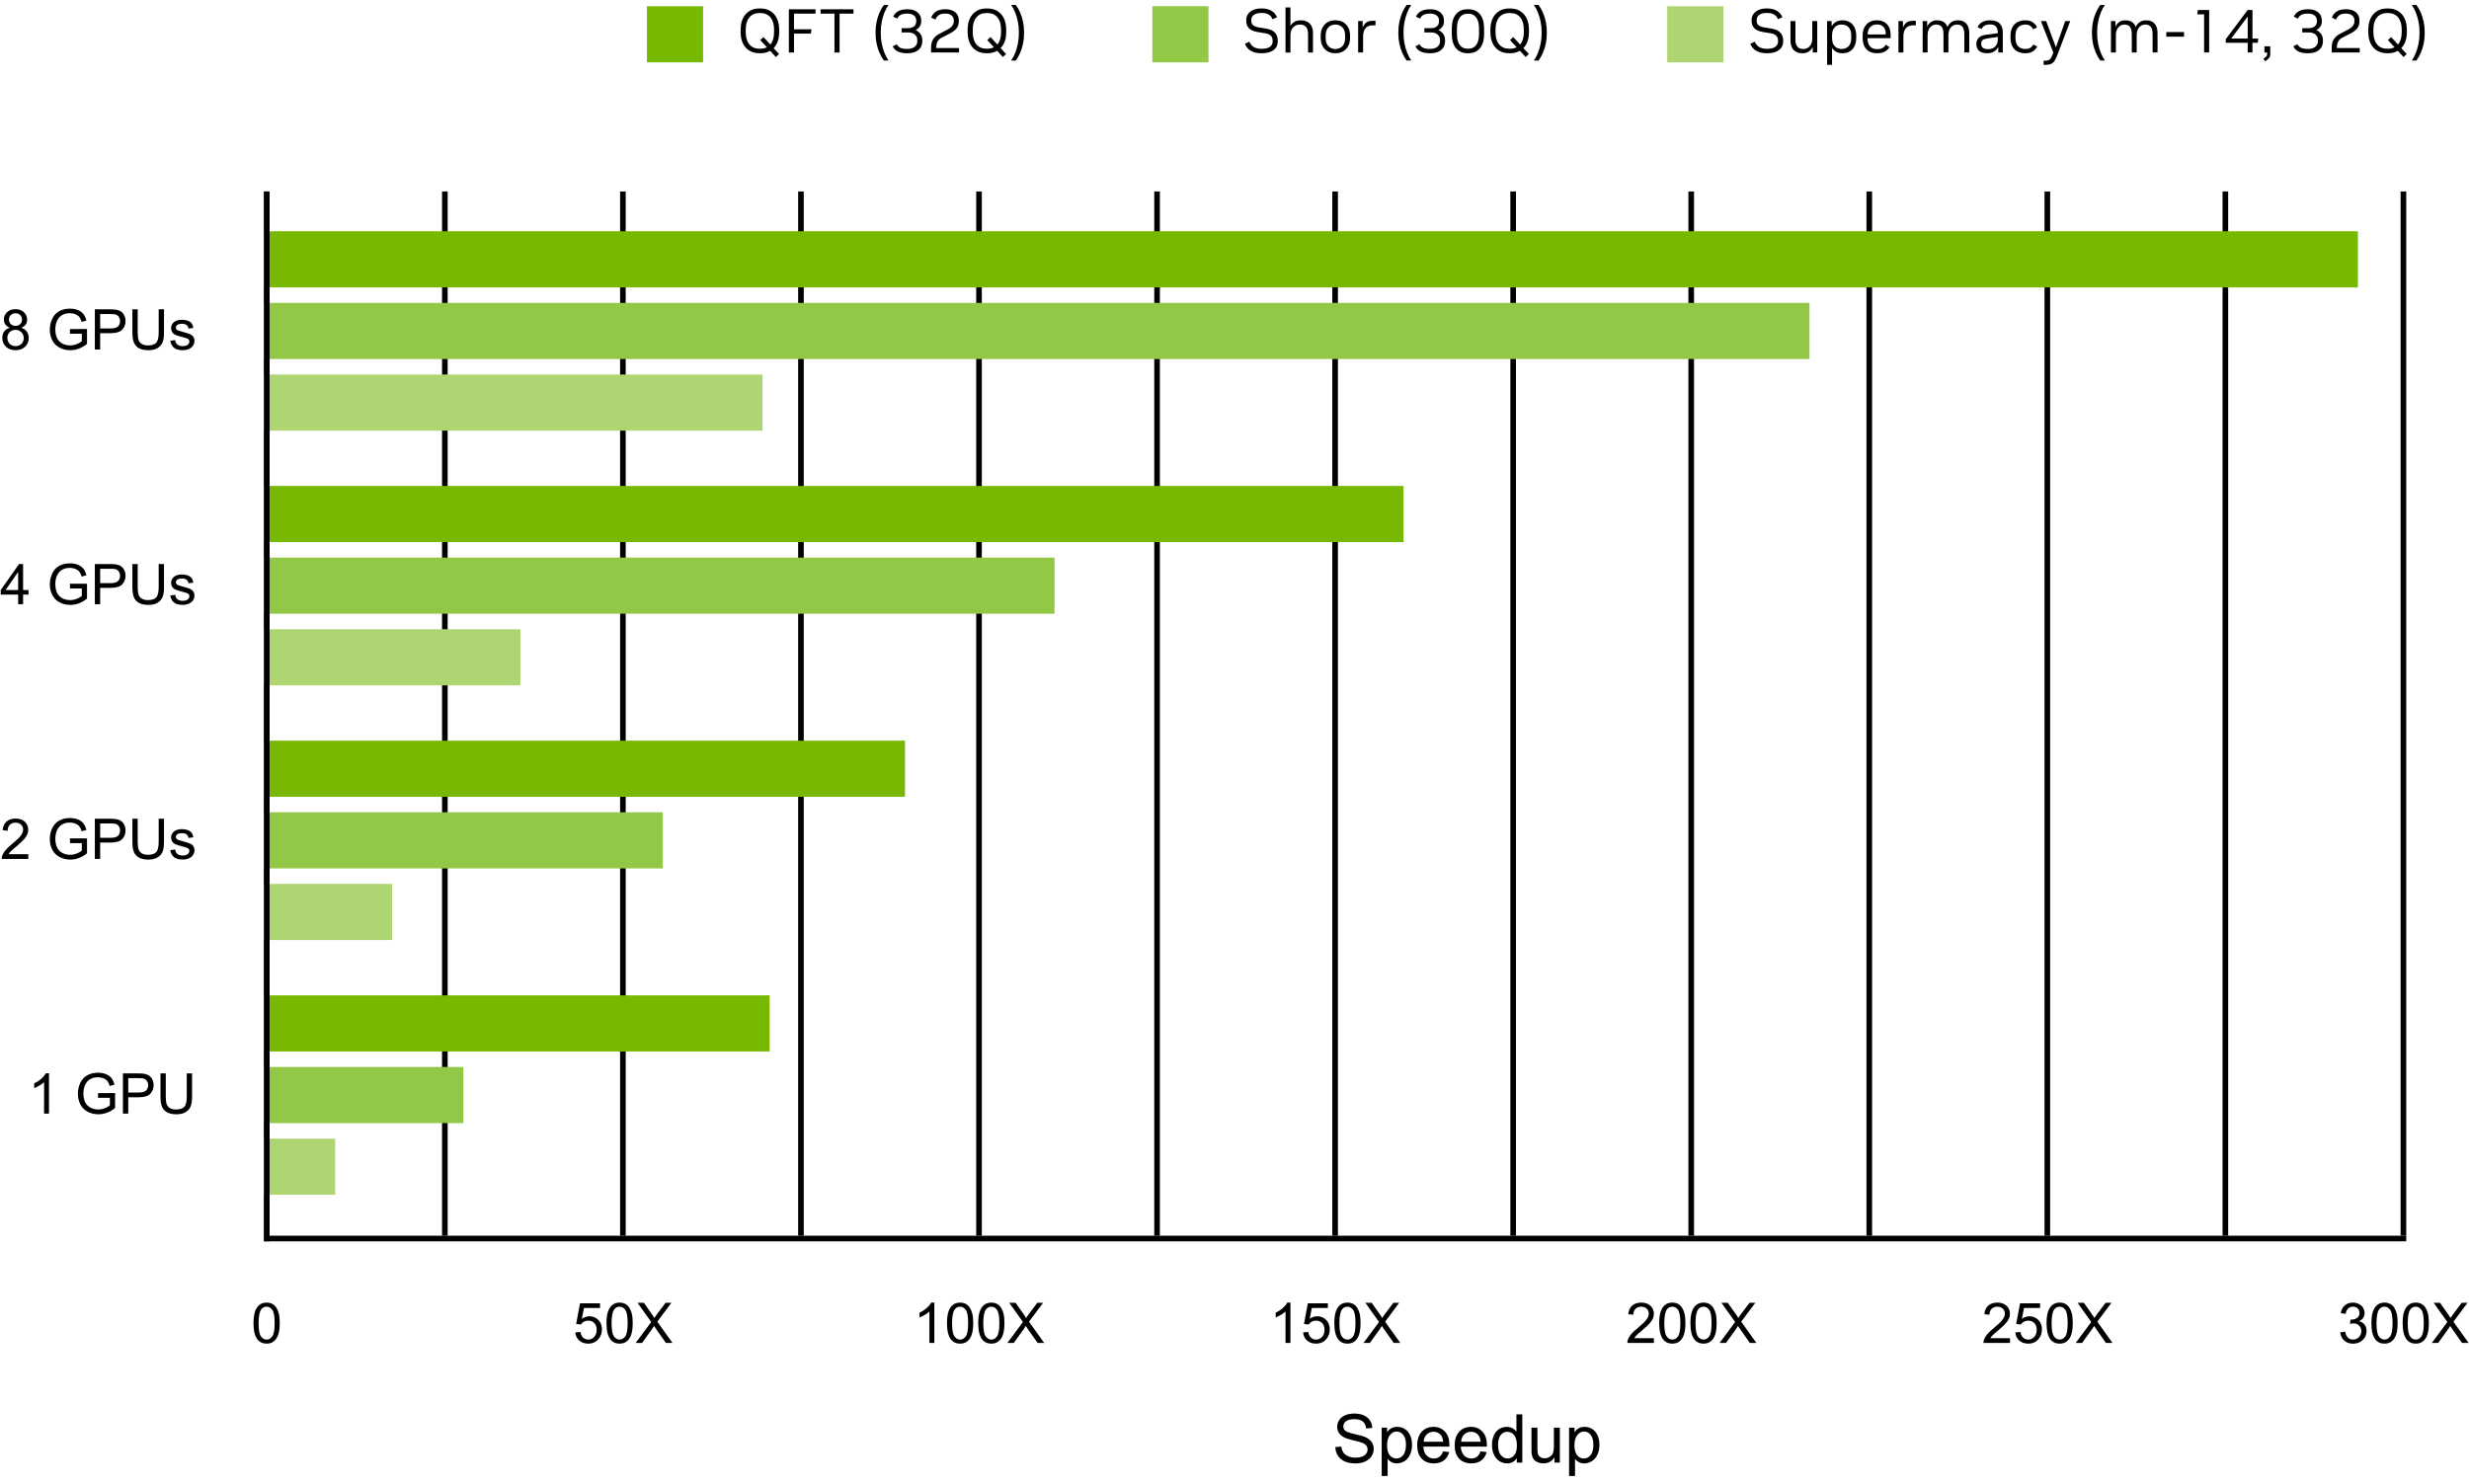 <?xml version="1.0" encoding="UTF-8"?><svg id="b" xmlns="http://www.w3.org/2000/svg" viewBox="0 0 439.668 264.411"><defs><style>.d{fill:#aed571;}.e{fill:none;stroke:#000;}.f{fill:#76b900;}.g{fill:#93c746;}.h{isolation:isolate;}</style></defs><g id="c"><path class="e" d="M47.51,220.104v.5h380.481v-.5"/><line class="e" x1="47.51" y1="220.104" x2="47.51" y2="34.104"/><g class="h"><path d="M45.144,235.674c0-.847.087-1.527.261-2.044.174-.516.433-.913.776-1.193s.775-.42,1.296-.42c.384,0,.721.077,1.011.232.29.154.529.377.718.668.189.292.337.646.444,1.064.107.419.161.982.161,1.692,0,.84-.086,1.518-.259,2.034-.172.516-.431.914-.774,1.195-.343.282-.777.423-1.301.423-.69,0-1.232-.247-1.626-.742-.472-.596-.708-1.565-.708-2.91ZM46.047,235.674c0,1.175.138,1.957.413,2.347.275.389.614.583,1.018.583s.743-.195,1.018-.586.413-1.172.413-2.344c0-1.179-.138-1.961-.413-2.349s-.618-.581-1.028-.581c-.404,0-.726.171-.967.513-.303.437-.454,1.242-.454,2.417Z"/></g><line class="e" x1="79.217" y1="220.104" x2="79.217" y2="34.104"/><line class="e" x1="110.923" y1="220.104" x2="110.923" y2="34.104"/><g class="h"><path d="M102.442,237.329l.923-.078c.068.449.227.787.476,1.014.249.226.549.339.901.339.423,0,.781-.159,1.074-.479s.439-.742.439-1.27c0-.501-.141-.896-.422-1.187s-.65-.435-1.106-.435c-.283,0-.539.064-.767.192-.228.129-.407.296-.537.501l-.825-.107.693-3.677h3.56v.84h-2.856l-.386,1.924c.43-.3.88-.449,1.353-.449.625,0,1.152.217,1.582.649s.645.989.645,1.67c0,.647-.189,1.208-.566,1.68-.459.579-1.085.869-1.88.869-.651,0-1.183-.183-1.594-.547s-.647-.848-.706-1.45Z"/><path d="M108.003,235.674c0-.847.087-1.527.261-2.044.174-.516.433-.913.776-1.193s.775-.42,1.296-.42c.384,0,.721.077,1.011.232.29.154.529.377.718.668.189.292.337.646.444,1.064.107.419.161.982.161,1.692,0,.84-.086,1.518-.259,2.034-.172.516-.431.914-.774,1.195-.343.282-.777.423-1.301.423-.69,0-1.232-.247-1.626-.742-.472-.596-.708-1.565-.708-2.91ZM108.907,235.674c0,1.175.138,1.957.413,2.347.275.389.614.583,1.018.583s.743-.195,1.018-.586.413-1.172.413-2.344c0-1.179-.138-1.961-.413-2.349s-.618-.581-1.028-.581c-.404,0-.726.171-.967.513-.303.437-.454,1.242-.454,2.417Z"/><path d="M113.194,239.204l2.769-3.73-2.441-3.428h1.128l1.299,1.836c.27.381.462.674.576.879.16-.261.348-.532.566-.815l1.44-1.899h1.03l-2.515,3.374,2.71,3.784h-1.172l-1.802-2.554c-.101-.146-.205-.306-.312-.479-.16.261-.273.439-.342.537l-1.797,2.495h-1.138Z"/></g><line class="e" x1="142.63" y1="220.104" x2="142.63" y2="34.104"/><line class="e" x1="174.337" y1="220.104" x2="174.337" y2="34.104"/><g class="h"><path d="M166.385,239.204h-.879v-5.601c-.211.202-.489.403-.833.605s-.652.354-.925.454v-.85c.492-.231.921-.511,1.289-.84s.628-.647.781-.957h.566v7.188Z"/><path d="M168.636,235.674c0-.847.087-1.527.261-2.044.174-.516.433-.913.776-1.193s.775-.42,1.296-.42c.384,0,.721.077,1.011.232.29.154.529.377.718.668.189.292.337.646.444,1.064.107.419.161.982.161,1.692,0,.84-.086,1.518-.259,2.034-.172.516-.431.914-.774,1.195-.343.282-.777.423-1.301.423-.69,0-1.232-.247-1.626-.742-.472-.596-.708-1.565-.708-2.91ZM169.54,235.674c0,1.175.138,1.957.413,2.347.275.389.614.583,1.018.583s.743-.195,1.018-.586.413-1.172.413-2.344c0-1.179-.138-1.961-.413-2.349s-.618-.581-1.028-.581c-.404,0-.726.171-.967.513-.303.437-.454,1.242-.454,2.417Z"/><path d="M174.198,235.674c0-.847.087-1.527.261-2.044.174-.516.433-.913.776-1.193s.775-.42,1.296-.42c.384,0,.721.077,1.011.232.29.154.529.377.718.668.189.292.337.646.444,1.064.107.419.161.982.161,1.692,0,.84-.086,1.518-.259,2.034-.172.516-.431.914-.774,1.195-.343.282-.777.423-1.301.423-.69,0-1.232-.247-1.626-.742-.472-.596-.708-1.565-.708-2.91ZM175.101,235.674c0,1.175.138,1.957.413,2.347.275.389.614.583,1.018.583s.743-.195,1.018-.586.413-1.172.413-2.344c0-1.179-.138-1.961-.413-2.349s-.618-.581-1.028-.581c-.404,0-.726.171-.967.513-.303.437-.454,1.242-.454,2.417Z"/><path d="M179.388,239.204l2.769-3.73-2.441-3.428h1.128l1.299,1.836c.27.381.462.674.576.879.16-.261.348-.532.566-.815l1.44-1.899h1.03l-2.515,3.374,2.71,3.784h-1.172l-1.802-2.554c-.101-.146-.205-.306-.312-.479-.16.261-.273.439-.342.537l-1.797,2.495h-1.138Z"/></g><line class="e" x1="206.044" y1="220.104" x2="206.044" y2="34.104"/><line class="e" x1="237.751" y1="220.104" x2="237.751" y2="34.104"/><g class="h"><path d="M229.799,239.204h-.879v-5.601c-.212.202-.489.403-.833.605-.343.202-.651.354-.925.454v-.85c.491-.231.921-.511,1.289-.84.367-.329.628-.647.781-.957h.566v7.188Z"/><path d="M232.05,237.329l.923-.078c.068.449.227.787.476,1.014.249.226.55.339.901.339.423,0,.781-.159,1.074-.479s.439-.742.439-1.27c0-.501-.141-.896-.423-1.187-.281-.29-.65-.435-1.105-.435-.283,0-.539.064-.767.192-.229.129-.407.296-.537.501l-.825-.107.693-3.677h3.56v.84h-2.856l-.386,1.924c.43-.3.88-.449,1.353-.449.625,0,1.152.217,1.582.649s.645.989.645,1.67c0,.647-.189,1.208-.566,1.68-.459.579-1.086.869-1.88.869-.651,0-1.183-.183-1.595-.547-.411-.364-.646-.848-.705-1.45Z"/><path d="M237.612,235.674c0-.847.087-1.527.261-2.044.175-.516.434-.913.776-1.193.344-.28.775-.42,1.297-.42.384,0,.721.077,1.011.232.289.154.528.377.718.668.188.292.337.646.444,1.064.107.419.161.982.161,1.692,0,.84-.087,1.518-.259,2.034-.173.516-.431.914-.774,1.195-.343.282-.777.423-1.301.423-.69,0-1.232-.247-1.626-.742-.473-.596-.708-1.565-.708-2.91ZM238.515,235.674c0,1.175.138,1.957.412,2.347.275.389.614.583,1.019.583.403,0,.743-.195,1.018-.586.275-.391.413-1.172.413-2.344,0-1.179-.138-1.961-.413-2.349-.274-.388-.617-.581-1.027-.581-.404,0-.727.171-.967.513-.303.437-.454,1.242-.454,2.417Z"/><path d="M242.802,239.204l2.769-3.73-2.441-3.428h1.128l1.299,1.836c.27.381.462.674.576.879.159-.261.348-.532.566-.815l1.44-1.899h1.03l-2.515,3.374,2.71,3.784h-1.172l-1.802-2.554c-.102-.146-.205-.306-.312-.479-.16.261-.273.439-.342.537l-1.797,2.495h-1.138Z"/></g><line class="e" x1="269.457" y1="220.104" x2="269.457" y2="34.104"/><line class="e" x1="301.164" y1="220.104" x2="301.164" y2="34.104"/><g class="h"><path d="M294.521,238.359v.845h-4.731c-.007-.212.028-.415.103-.61.121-.322.313-.64.578-.952.266-.312.648-.674,1.15-1.084.777-.638,1.304-1.144,1.577-1.516.273-.373.41-.726.41-1.058,0-.349-.124-.642-.374-.882-.248-.238-.573-.358-.974-.358-.423,0-.762.127-1.016.381s-.382.605-.386,1.055l-.903-.093c.062-.674.294-1.188.698-1.541.404-.353.945-.529,1.626-.529.687,0,1.23.19,1.631.571s.601.853.601,1.416c0,.286-.059.568-.176.845s-.312.568-.584.874c-.271.306-.723.726-1.354,1.26-.527.442-.866.743-1.016.901-.149.157-.273.316-.371.476h3.511Z"/><path d="M295.463,235.674c0-.847.087-1.527.261-2.044.175-.516.434-.913.777-1.193.343-.28.775-.42,1.296-.42.384,0,.722.077,1.011.232.289.154.529.377.718.668.188.292.337.646.444,1.064.107.419.161.982.161,1.692,0,.84-.087,1.518-.259,2.034-.172.516-.431.914-.773,1.195-.344.282-.777.423-1.302.423-.69,0-1.231-.247-1.626-.742-.473-.596-.708-1.565-.708-2.91ZM296.367,235.674c0,1.175.138,1.957.412,2.347.275.389.615.583,1.019.583s.743-.195,1.019-.586c.274-.391.412-1.172.412-2.344,0-1.179-.138-1.961-.412-2.349-.275-.388-.618-.581-1.028-.581-.403,0-.726.171-.967.513-.303.437-.454,1.242-.454,2.417Z"/><path d="M301.025,235.674c0-.847.087-1.527.262-2.044.174-.516.433-.913.775-1.193.344-.28.775-.42,1.297-.42.385,0,.721.077,1.011.232.29.154.528.377.718.668.189.292.337.646.444,1.064.107.419.161.982.161,1.692,0,.84-.086,1.518-.259,2.034-.173.516-.431.914-.774,1.195-.343.282-.777.423-1.301.423-.689,0-1.232-.247-1.626-.742-.472-.596-.708-1.565-.708-2.91ZM301.928,235.674c0,1.175.138,1.957.413,2.347.274.389.613.583,1.018.583s.743-.195,1.018-.586c.275-.391.413-1.172.413-2.344,0-1.179-.138-1.961-.413-2.349-.274-.388-.617-.581-1.027-.581-.404,0-.727.171-.967.513-.303.437-.454,1.242-.454,2.417Z"/><path d="M306.215,239.204l2.769-3.73-2.441-3.428h1.128l1.299,1.836c.271.381.462.674.576.879.159-.261.349-.532.566-.815l1.44-1.899h1.03l-2.515,3.374,2.71,3.784h-1.172l-1.802-2.554c-.102-.146-.205-.306-.312-.479-.16.261-.273.439-.342.537l-1.797,2.495h-1.138Z"/></g><line class="e" x1="332.871" y1="220.104" x2="332.871" y2="34.104"/><line class="e" x1="364.578" y1="220.104" x2="364.578" y2="34.104"/><g class="h"><path d="M357.935,238.359v.845h-4.732c-.006-.212.028-.415.104-.61.12-.322.312-.64.578-.952s.648-.674,1.15-1.084c.777-.638,1.303-1.144,1.576-1.516.273-.373.41-.726.41-1.058,0-.349-.124-.642-.373-.882-.249-.238-.574-.358-.975-.358-.423,0-.762.127-1.016.381s-.382.605-.385,1.055l-.904-.093c.062-.674.295-1.188.699-1.541.403-.353.945-.529,1.625-.529.688,0,1.23.19,1.631.571s.602.853.602,1.416c0,.286-.059.568-.176.845s-.312.568-.584.874-.724.726-1.355,1.26c-.527.442-.865.743-1.016.901-.149.157-.273.316-.371.476h3.512Z"/><path d="M358.876,237.329l.924-.078c.068.449.227.787.476,1.014.249.226.55.339.901.339.423,0,.781-.159,1.074-.479s.439-.742.439-1.27c0-.501-.141-.896-.423-1.187s-.65-.435-1.106-.435c-.283,0-.538.064-.766.192-.229.129-.407.296-.537.501l-.826-.107.693-3.677h3.561v.84h-2.857l-.385,1.924c.43-.3.88-.449,1.352-.449.625,0,1.152.217,1.582.649s.645.989.645,1.67c0,.647-.188,1.208-.566,1.68-.459.579-1.085.869-1.879.869-.651,0-1.184-.183-1.595-.547s-.647-.848-.706-1.45Z"/><path d="M364.439,235.674c0-.847.086-1.527.261-2.044.175-.516.433-.913.776-1.193s.775-.42,1.297-.42c.384,0,.721.077,1.01.232.29.154.529.377.719.668.188.292.336.646.443,1.064.107.419.162.982.162,1.692,0,.84-.087,1.518-.26,2.034-.172.516-.43.914-.773,1.195-.344.282-.777.423-1.301.423-.69,0-1.232-.247-1.627-.742-.472-.596-.707-1.565-.707-2.91ZM365.341,235.674c0,1.175.139,1.957.413,2.347.274.389.614.583,1.019.583.403,0,.742-.195,1.018-.586s.412-1.172.412-2.344c0-1.179-.137-1.961-.412-2.349s-.617-.581-1.027-.581c-.404,0-.727.171-.967.513-.303.437-.455,1.242-.455,2.417Z"/><path d="M369.628,239.204l2.77-3.73-2.441-3.428h1.127l1.299,1.836c.271.381.463.674.576.879.16-.261.349-.532.566-.815l1.441-1.899h1.029l-2.514,3.374,2.709,3.784h-1.172l-1.801-2.554c-.102-.146-.205-.306-.312-.479-.16.261-.273.439-.342.537l-1.797,2.495h-1.139Z"/></g><line class="e" x1="396.284" y1="220.104" x2="396.284" y2="34.104"/><line class="e" x1="427.991" y1="220.104" x2="427.991" y2="34.104"/><g class="h"><path d="M416.734,237.314l.879-.117c.102.498.272.856.516,1.077.242.219.537.329.886.329.413,0,.763-.144,1.048-.43.284-.286.427-.642.427-1.064,0-.403-.132-.736-.396-.999-.264-.262-.6-.393-1.006-.393-.166,0-.373.032-.62.098l.098-.771c.059.007.106.01.142.01.375,0,.711-.098,1.011-.293s.449-.496.449-.903c0-.322-.108-.589-.327-.801s-.5-.317-.845-.317c-.342,0-.626.107-.854.322s-.375.537-.439.967l-.879-.156c.107-.589.352-1.046.732-1.369.381-.324.854-.486,1.421-.486.391,0,.751.084,1.079.252.328.167.58.396.754.686.175.29.262.598.262.923,0,.31-.083.591-.249.845s-.411.456-.737.605c.424.098.752.301.986.607.234.309.352.693.352,1.155,0,.625-.229,1.155-.684,1.589-.455.436-1.031.652-1.729.652-.629,0-1.15-.188-1.564-.562-.416-.374-.652-.859-.711-1.455Z"/><path d="M422.291,235.674c0-.847.087-1.527.262-2.044.174-.516.433-.913.775-1.193.344-.28.775-.42,1.297-.42.385,0,.721.077,1.011.232.29.154.528.377.718.668.189.292.337.646.444,1.064.107.419.161.982.161,1.692,0,.84-.086,1.518-.259,2.034-.173.516-.431.914-.774,1.195-.343.282-.777.423-1.301.423-.689,0-1.232-.247-1.626-.742-.472-.596-.708-1.565-.708-2.91ZM423.194,235.674c0,1.175.138,1.957.413,2.347.274.389.613.583,1.018.583s.743-.195,1.018-.586c.275-.391.413-1.172.413-2.344,0-1.179-.138-1.961-.413-2.349-.274-.388-.617-.581-1.027-.581-.404,0-.727.171-.967.513-.303.437-.454,1.242-.454,2.417Z"/><path d="M427.852,235.674c0-.847.087-1.527.261-2.044.175-.516.434-.913.777-1.193.343-.28.775-.42,1.296-.42.384,0,.722.077,1.011.232.289.154.529.377.718.668.188.292.337.646.444,1.064.107.419.161.982.161,1.692,0,.84-.087,1.518-.259,2.034-.172.516-.431.914-.773,1.195-.344.282-.777.423-1.302.423-.69,0-1.231-.247-1.626-.742-.473-.596-.708-1.565-.708-2.91ZM428.755,235.674c0,1.175.138,1.957.412,2.347.275.389.615.583,1.019.583s.743-.195,1.019-.586c.274-.391.412-1.172.412-2.344,0-1.179-.138-1.961-.412-2.349-.275-.388-.618-.581-1.028-.581-.403,0-.726.171-.967.513-.303.437-.454,1.242-.454,2.417Z"/><path d="M433.042,239.204l2.769-3.73-2.441-3.428h1.128l1.299,1.836c.27.381.463.674.576.879.16-.261.348-.532.566-.815l1.44-1.899h1.03l-2.515,3.374,2.71,3.784h-1.172l-1.802-2.554c-.101-.146-.205-.306-.312-.479-.159.261-.273.439-.342.537l-1.797,2.495h-1.138Z"/></g><g class="h"><g class="h"><path d="M237.79,257.755l1.072-.094c.051.43.169.782.354,1.058s.474.498.864.668.83.255,1.318.255c.434,0,.816-.064,1.148-.193s.579-.306.741-.53.243-.47.243-.735c0-.27-.078-.505-.234-.706s-.414-.37-.773-.507c-.23-.09-.74-.229-1.529-.419s-1.342-.368-1.658-.536c-.41-.215-.716-.481-.917-.8s-.302-.675-.302-1.069c0-.434.123-.839.369-1.216s.605-.663,1.078-.858.998-.293,1.576-.293c.637,0,1.198.103,1.685.308s.86.507,1.122.905.402.85.422,1.354l-1.09.082c-.059-.543-.257-.953-.595-1.23s-.837-.416-1.497-.416c-.688,0-1.188.126-1.503.378s-.472.556-.472.911c0,.309.111.562.334.762.219.199.79.403,1.714.612s1.558.392,1.901.548c.5.23.869.522,1.107.876s.357.761.357,1.222c0,.457-.131.888-.393,1.292s-.638.719-1.128.943-1.042.337-1.655.337c-.777,0-1.429-.113-1.954-.34s-.938-.567-1.236-1.022-.456-.97-.472-1.544Z"/><path d="M246.045,262.899v-8.607h.961v.809c.227-.316.482-.554.768-.712s.631-.237,1.037-.237c.531,0,1,.137,1.406.41s.713.659.92,1.157.311,1.044.311,1.638c0,.637-.114,1.21-.343,1.72s-.561.9-.996,1.172-.894.407-1.374.407c-.352,0-.667-.074-.946-.223s-.509-.336-.688-.562v3.029h-1.055ZM247,257.438c0,.801.162,1.393.486,1.775s.717.574,1.178.574c.469,0,.87-.198,1.204-.595s.501-1.011.501-1.843c0-.793-.163-1.387-.489-1.781s-.716-.592-1.169-.592c-.449,0-.847.21-1.192.63s-.519,1.03-.519,1.831Z"/><path d="M256.979,258.511l1.09.135c-.172.637-.49,1.131-.955,1.482s-1.059.527-1.781.527c-.91,0-1.632-.28-2.165-.841s-.8-1.347-.8-2.358c0-1.047.27-1.859.809-2.438s1.238-.867,2.098-.867c.832,0,1.512.283,2.039.85s.791,1.363.791,2.391c0,.062-.002.156-.006.281h-4.641c.039.684.232,1.207.58,1.57s.781.545,1.301.545c.387,0,.717-.102.99-.305s.49-.527.65-.973ZM253.516,256.806h3.475c-.047-.523-.18-.916-.398-1.178-.336-.406-.771-.609-1.307-.609-.484,0-.892.162-1.222.486s-.513.758-.548,1.301Z"/><path d="M263.653,258.511l1.09.135c-.172.637-.49,1.131-.955,1.482s-1.059.527-1.781.527c-.91,0-1.632-.28-2.165-.841s-.8-1.347-.8-2.358c0-1.047.27-1.859.809-2.438s1.238-.867,2.098-.867c.832,0,1.512.283,2.039.85s.791,1.363.791,2.391c0,.062-.002.156-.006.281h-4.641c.039.684.232,1.207.58,1.57s.781.545,1.301.545c.387,0,.717-.102.99-.305s.49-.527.65-.973ZM260.19,256.806h3.475c-.047-.523-.18-.916-.398-1.178-.336-.406-.771-.609-1.307-.609-.484,0-.892.162-1.222.486s-.513.758-.548,1.301Z"/><path d="M270.104,260.515v-.785c-.395.617-.975.926-1.74.926-.496,0-.952-.137-1.368-.41s-.738-.655-.967-1.146-.343-1.054-.343-1.69c0-.621.104-1.185.311-1.69s.518-.894.932-1.163.877-.404,1.389-.404c.375,0,.709.079,1.002.237s.531.364.715.618v-3.082h1.049v8.59h-.979ZM266.77,257.409c0,.797.168,1.393.504,1.787s.732.592,1.189.592c.461,0,.853-.188,1.175-.565s.483-.952.483-1.726c0-.852-.164-1.477-.492-1.875s-.732-.598-1.213-.598c-.469,0-.86.191-1.175.574s-.472.986-.472,1.811Z"/><path d="M276.819,260.515v-.914c-.484.703-1.143,1.055-1.975,1.055-.367,0-.71-.07-1.028-.211s-.555-.317-.709-.53-.263-.474-.325-.782c-.043-.207-.064-.535-.064-.984v-3.855h1.055v3.451c0,.551.021.922.064,1.113.066.277.207.495.422.653s.48.237.797.237.613-.081.891-.243.474-.383.589-.662.173-.685.173-1.216v-3.334h1.055v6.223h-.943Z"/><path d="M279.415,262.899v-8.607h.961v.809c.227-.316.482-.554.768-.712s.631-.237,1.037-.237c.531,0,1,.137,1.406.41s.713.659.92,1.157.311,1.044.311,1.638c0,.637-.114,1.21-.343,1.72s-.561.9-.996,1.172-.894.407-1.374.407c-.352,0-.667-.074-.946-.223s-.509-.336-.688-.562v3.029h-1.055ZM280.37,257.438c0,.801.162,1.393.486,1.775s.717.574,1.178.574c.469,0,.87-.198,1.204-.595s.501-1.011.501-1.843c0-.793-.163-1.387-.489-1.781s-.716-.592-1.169-.592c-.449,0-.847.21-1.192.63s-.519,1.03-.519,1.831Z"/></g></g><rect class="f" x="47.01" y="41.193" width="372.872" height="10"/><rect class="g" x="47.01" y="53.952" width="275.215" height="10"/><rect class="d" x="47.01" y="66.711" width="88.779" height="10"/><rect class="f" x="47.01" y="86.559" width="202.923" height="10"/><rect class="g" x="47.01" y="99.318" width="140.778" height="10"/><rect class="d" x="47.01" y="112.077" width="45.658" height="10"/><rect class="f" x="47.01" y="131.925" width="114.144" height="10"/><rect class="g" x="47.01" y="144.684" width="71.023" height="10"/><rect class="d" x="47.01" y="157.443" width="22.829" height="10"/><rect class="f" x="47.01" y="177.29" width="90.047" height="10"/><rect class="g" x="47.01" y="190.05" width="35.512" height="10"/><rect class="d" x="47.01" y="202.809" width="12.683" height="10"/><path class="e" d="M47.01,34.604h.5v186h-.5"/><g class="h"><path d="M1.768,58.374c-.365-.134-.635-.324-.811-.571s-.264-.544-.264-.889c0-.521.187-.959.562-1.313s.873-.532,1.494-.532c.625,0,1.128.182,1.509.545.381.362.571.805.571,1.325,0,.332-.087.621-.261.866-.174.246-.438.436-.793.569.439.144.774.374,1.003.693s.344.7.344,1.143c0,.612-.216,1.126-.649,1.543s-1.002.625-1.709.625-1.276-.209-1.709-.628c-.433-.418-.649-.939-.649-1.564,0-.466.118-.855.354-1.17.236-.313.572-.527,1.008-.642ZM1.309,60.19c0,.251.06.493.178.728s.295.416.53.545c.234.128.487.192.757.192.42,0,.767-.135,1.04-.405s.41-.613.41-1.03c0-.423-.141-.773-.422-1.05s-.634-.415-1.057-.415c-.414,0-.756.137-1.028.41s-.408.615-.408,1.025ZM1.592,56.885c0,.339.109.615.327.83s.501.322.85.322c.338,0,.616-.106.833-.32.216-.213.325-.474.325-.783,0-.322-.111-.594-.334-.812-.223-.221-.5-.33-.833-.33-.335,0-.614.107-.835.322s-.332.472-.332.771Z"/><path d="M12.461,59.448v-.84l3.032-.005v2.656c-.465.371-.946.65-1.44.838-.495.187-1.002.28-1.523.28-.703,0-1.342-.15-1.917-.452-.575-.301-1.008-.736-1.301-1.306s-.439-1.206-.439-1.909c0-.696.146-1.347.437-1.951.291-.604.71-1.052,1.257-1.345s1.177-.439,1.89-.439c.518,0,.985.084,1.404.251.418.168.746.401.984.701s.418.69.542,1.172l-.854.234c-.107-.364-.241-.651-.4-.859s-.387-.375-.684-.5c-.296-.126-.625-.188-.986-.188-.433,0-.807.065-1.123.198-.316.131-.57.305-.764.52s-.344.451-.452.708c-.182.442-.273.923-.273,1.44,0,.638.11,1.172.33,1.602s.54.749.959.957.866.312,1.338.312c.41,0,.811-.079,1.201-.236.391-.158.687-.327.889-.506v-1.333h-2.104Z"/><path d="M16.89,62.256v-7.158h2.7c.475,0,.838.022,1.089.068.352.059.646.17.884.334.238.165.429.396.574.691s.217.622.217.977c0,.608-.194,1.124-.581,1.545-.387.422-1.087.633-2.1.633h-1.836v2.91h-.947ZM17.837,58.501h1.851c.612,0,1.046-.114,1.304-.342s.386-.549.386-.962c0-.3-.076-.556-.227-.77-.151-.213-.351-.354-.598-.422-.16-.042-.454-.063-.884-.063h-1.831v2.559Z"/><path d="M28.257,55.098h.947v4.136c0,.72-.082,1.291-.244,1.714s-.457.768-.881,1.033c-.425.265-.982.397-1.672.397-.67,0-1.219-.115-1.646-.347s-.731-.565-.913-1.004c-.182-.438-.273-1.035-.273-1.794v-4.136h.947v4.131c0,.622.058,1.08.173,1.375.116.294.314.521.596.681s.626.239,1.033.239c.697,0,1.193-.158,1.489-.474s.444-.923.444-1.821v-4.131Z"/><path d="M30.317,60.708l.869-.137c.049.349.185.615.408.801s.535.278.935.278c.404,0,.703-.082.898-.246.195-.165.293-.357.293-.579,0-.198-.086-.354-.259-.469-.121-.078-.42-.178-.898-.298-.645-.163-1.091-.304-1.34-.422-.249-.119-.438-.283-.566-.494-.128-.209-.193-.441-.193-.695,0-.231.053-.445.159-.643.106-.196.25-.36.432-.49.137-.101.323-.187.559-.256.236-.07.489-.105.759-.105.407,0,.764.059,1.072.176s.535.275.681.477c.146.199.248.468.303.803l-.859.117c-.039-.267-.152-.476-.339-.625s-.452-.225-.793-.225c-.404,0-.692.066-.864.2s-.259.29-.259.469c0,.114.036.217.107.308.072.095.184.173.337.234.088.032.347.107.776.225.622.166,1.056.302,1.301.408.246.105.438.259.579.461s.21.452.21.752c0,.293-.085.568-.256.828-.171.258-.417.459-.74.6-.322.143-.687.213-1.094.213-.674,0-1.188-.14-1.541-.42s-.579-.695-.676-1.245Z"/></g><g class="h"><path d="M3.232,107.622v-1.714H.127v-.806l3.267-4.639h.718v4.639h.967v.806h-.967v1.714h-.879ZM3.232,105.102v-3.228l-2.241,3.228h2.241Z"/><path d="M12.461,104.814v-.84l3.032-.005v2.656c-.465.371-.946.65-1.44.838-.495.187-1.002.28-1.523.28-.703,0-1.342-.15-1.917-.452-.575-.301-1.008-.736-1.301-1.306s-.439-1.206-.439-1.909c0-.696.146-1.347.437-1.951.291-.604.71-1.052,1.257-1.345s1.177-.439,1.89-.439c.518,0,.985.084,1.404.251.418.168.746.401.984.701s.418.69.542,1.172l-.854.234c-.107-.364-.241-.651-.4-.859s-.387-.375-.684-.5c-.296-.126-.625-.188-.986-.188-.433,0-.807.065-1.123.198-.316.131-.57.305-.764.52s-.344.451-.452.708c-.182.442-.273.923-.273,1.44,0,.638.11,1.172.33,1.602s.54.749.959.957.866.312,1.338.312c.41,0,.811-.079,1.201-.236.391-.158.687-.327.889-.506v-1.333h-2.104Z"/><path d="M16.89,107.622v-7.158h2.7c.475,0,.838.022,1.089.068.352.059.646.17.884.334.238.165.429.396.574.691s.217.622.217.977c0,.608-.194,1.124-.581,1.545-.387.422-1.087.633-2.1.633h-1.836v2.91h-.947ZM17.837,103.867h1.851c.612,0,1.046-.114,1.304-.342s.386-.549.386-.962c0-.3-.076-.556-.227-.77-.151-.213-.351-.354-.598-.422-.16-.042-.454-.063-.884-.063h-1.831v2.559Z"/><path d="M28.257,100.463h.947v4.136c0,.72-.082,1.291-.244,1.714s-.457.768-.881,1.033c-.425.265-.982.397-1.672.397-.67,0-1.219-.115-1.646-.347s-.731-.565-.913-1.004c-.182-.438-.273-1.035-.273-1.794v-4.136h.947v4.131c0,.622.058,1.08.173,1.375.116.294.314.521.596.681s.626.239,1.033.239c.697,0,1.193-.158,1.489-.474s.444-.923.444-1.821v-4.131Z"/><path d="M30.317,106.074l.869-.137c.049.349.185.615.408.801s.535.278.935.278c.404,0,.703-.082.898-.246.195-.165.293-.357.293-.579,0-.198-.086-.354-.259-.469-.121-.078-.42-.178-.898-.298-.645-.163-1.091-.304-1.34-.422-.249-.119-.438-.283-.566-.494-.128-.209-.193-.441-.193-.695,0-.231.053-.445.159-.643.106-.196.25-.36.432-.49.137-.101.323-.187.559-.256.236-.07.489-.105.759-.105.407,0,.764.059,1.072.176s.535.275.681.477c.146.199.248.468.303.803l-.859.117c-.039-.267-.152-.476-.339-.625s-.452-.225-.793-.225c-.404,0-.692.066-.864.2s-.259.29-.259.469c0,.114.036.217.107.308.072.095.184.173.337.234.088.032.347.107.776.225.622.166,1.056.302,1.301.408.246.105.438.259.579.461s.21.452.21.752c0,.293-.085.568-.256.828-.171.258-.417.459-.74.6-.322.143-.687.213-1.094.213-.674,0-1.188-.14-1.541-.42s-.579-.695-.676-1.245Z"/></g><g class="h"><path d="M5.034,152.143v.845H.303c-.006-.212.028-.415.103-.61.121-.322.313-.64.579-.952s.648-.674,1.15-1.084c.778-.638,1.304-1.144,1.577-1.516.273-.373.41-.726.41-1.058,0-.349-.125-.642-.374-.882-.249-.238-.574-.358-.974-.358-.423,0-.762.127-1.016.381s-.382.605-.386,1.055l-.903-.093c.062-.674.294-1.188.698-1.541.404-.353.946-.529,1.626-.529.687,0,1.23.19,1.631.571s.601.853.601,1.416c0,.286-.059.568-.176.845s-.312.568-.584.874-.724.726-1.355,1.26c-.527.442-.866.743-1.016.901-.15.157-.273.316-.371.476h3.511Z"/><path d="M12.461,150.18v-.84l3.032-.005v2.656c-.465.371-.946.65-1.44.838-.495.187-1.002.28-1.523.28-.703,0-1.342-.15-1.917-.452-.575-.301-1.008-.736-1.301-1.306s-.439-1.206-.439-1.909c0-.696.146-1.347.437-1.951.291-.604.71-1.052,1.257-1.345s1.177-.439,1.89-.439c.518,0,.985.084,1.404.251.418.168.746.401.984.701s.418.69.542,1.172l-.854.234c-.107-.364-.241-.651-.4-.859s-.387-.375-.684-.5c-.296-.126-.625-.188-.986-.188-.433,0-.807.065-1.123.198-.316.131-.57.305-.764.52s-.344.451-.452.708c-.182.442-.273.923-.273,1.44,0,.638.11,1.172.33,1.602s.54.749.959.957.866.312,1.338.312c.41,0,.811-.079,1.201-.236.391-.158.687-.327.889-.506v-1.333h-2.104Z"/><path d="M16.89,152.987v-7.158h2.7c.475,0,.838.022,1.089.068.352.059.646.17.884.334.238.165.429.396.574.691s.217.622.217.977c0,.608-.194,1.124-.581,1.545-.387.422-1.087.633-2.1.633h-1.836v2.91h-.947ZM17.837,149.232h1.851c.612,0,1.046-.114,1.304-.342s.386-.549.386-.962c0-.3-.076-.556-.227-.77-.151-.213-.351-.354-.598-.422-.16-.042-.454-.063-.884-.063h-1.831v2.559Z"/><path d="M28.257,145.829h.947v4.136c0,.72-.082,1.291-.244,1.714s-.457.768-.881,1.033c-.425.265-.982.397-1.672.397-.67,0-1.219-.115-1.646-.347s-.731-.565-.913-1.004c-.182-.438-.273-1.035-.273-1.794v-4.136h.947v4.131c0,.622.058,1.08.173,1.375.116.294.314.521.596.681s.626.239,1.033.239c.697,0,1.193-.158,1.489-.474s.444-.923.444-1.821v-4.131Z"/><path d="M30.317,151.439l.869-.137c.049.349.185.615.408.801s.535.278.935.278c.404,0,.703-.082.898-.246.195-.165.293-.357.293-.579,0-.198-.086-.354-.259-.469-.121-.078-.42-.178-.898-.298-.645-.163-1.091-.304-1.34-.422-.249-.119-.438-.283-.566-.494-.128-.209-.193-.441-.193-.695,0-.231.053-.445.159-.643.106-.196.25-.36.432-.49.137-.101.323-.187.559-.256.236-.07.489-.105.759-.105.407,0,.764.059,1.072.176s.535.275.681.477c.146.199.248.468.303.803l-.859.117c-.039-.267-.152-.476-.339-.625s-.452-.225-.793-.225c-.404,0-.692.066-.864.2s-.259.29-.259.469c0,.114.036.217.107.308.072.095.184.173.337.234.088.032.347.107.776.225.622.166,1.056.302,1.301.408.246.105.438.259.579.461s.21.452.21.752c0,.293-.085.568-.256.828-.171.258-.417.459-.74.6-.322.143-.687.213-1.094.213-.674,0-1.188-.14-1.541-.42s-.579-.695-.676-1.245Z"/></g><g class="h"><path d="M8.726,198.354h-.879v-5.601c-.211.202-.489.403-.833.605s-.652.354-.925.454v-.85c.492-.231.921-.511,1.289-.84s.628-.647.781-.957h.566v7.188Z"/><path d="M17.461,195.546v-.84l3.032-.005v2.656c-.465.371-.946.65-1.44.838-.495.187-1.002.28-1.523.28-.703,0-1.342-.15-1.917-.452-.575-.301-1.008-.736-1.301-1.306s-.439-1.206-.439-1.909c0-.696.146-1.347.437-1.951.291-.604.71-1.052,1.257-1.345s1.177-.439,1.89-.439c.518,0,.985.084,1.404.251.418.168.746.401.984.701s.418.69.542,1.172l-.854.234c-.107-.364-.241-.651-.4-.859s-.387-.375-.684-.5c-.296-.126-.625-.188-.986-.188-.433,0-.807.065-1.123.198-.316.131-.57.305-.764.52s-.344.451-.452.708c-.182.442-.273.923-.273,1.44,0,.638.11,1.172.33,1.602s.54.749.959.957.866.312,1.338.312c.41,0,.811-.079,1.201-.236.391-.158.687-.327.889-.506v-1.333h-2.104Z"/><path d="M21.89,198.354v-7.158h2.7c.475,0,.838.022,1.089.068.352.059.646.17.884.334.238.165.429.396.574.691s.217.622.217.977c0,.608-.194,1.124-.581,1.545-.387.422-1.087.633-2.1.633h-1.836v2.91h-.947ZM22.837,194.599h1.851c.612,0,1.046-.114,1.304-.342s.386-.549.386-.962c0-.3-.076-.556-.227-.77-.151-.213-.351-.354-.598-.422-.16-.042-.454-.063-.884-.063h-1.831v2.559Z"/><path d="M33.257,191.195h.947v4.136c0,.72-.082,1.291-.244,1.714s-.457.768-.881,1.033c-.425.265-.982.397-1.672.397-.67,0-1.219-.115-1.646-.347s-.731-.565-.913-1.004c-.182-.438-.273-1.035-.273-1.794v-4.136h.947v4.131c0,.622.058,1.08.173,1.375.116.294.314.521.596.681s.626.239,1.033.239c.697,0,1.193-.158,1.489-.474s.444-.923.444-1.821v-4.131Z"/></g><rect class="f" x="115.205" y="1.11" width="10" height="10"/><rect class="g" x="205.205" y="1.11" width="10" height="10"/><rect class="d" x="296.893" y="1.11" width="10" height="10"/><path d="M135.254,9.482c-.711,0-1.318-.156-1.821-.467-.502-.312-.885-.748-1.149-1.309-.264-.561-.396-1.215-.396-1.963v-.484c0-.748.132-1.403.396-1.964.264-.561.647-.999,1.149-1.314.502-.315,1.109-.473,1.821-.473h.132c.711,0,1.318.158,1.821.473.502.315.885.753,1.149,1.314.264.561.396,1.216.396,1.964v.484c0,1.21-.33,2.152-.99,2.827l.968,1.056-.572.528-1.012-1.1c-.506.286-1.093.429-1.76.429h-.132ZM135.254,8.679h.132c.44,0,.833-.088,1.177-.264l-1.177-1.276.572-.539,1.221,1.331c.44-.521.66-1.243.66-2.167v-.539c0-.902-.213-1.611-.638-2.128s-1.03-.775-1.815-.775h-.132c-.777,0-1.38.258-1.81.775s-.644,1.227-.644,2.128v.539c0,.902.214,1.613.644,2.134.429.521,1.032.781,1.81.781Z"/><path d="M140.479,9.35V1.65h4.752v.781h-3.839v2.783h3.113l-.11.781h-3.003v3.355h-.913Z"/><path d="M148.597,9.35V2.431h-2.475v-.781h5.863v.781h-2.475v6.919h-.913Z"/><path d="M157.397,10.78c-.301-.411-.563-.875-.787-1.392s-.394-1.06-.511-1.628c-.118-.568-.176-1.139-.176-1.71v-.451c0-.572.059-1.142.176-1.71.117-.568.288-1.111.511-1.628s.486-.977.787-1.381h.825c-.278.389-.521.844-.726,1.364-.206.521-.365,1.069-.479,1.645-.114.576-.171,1.146-.171,1.71v.451c0,.557.057,1.127.171,1.71.113.583.275,1.135.484,1.655s.449.975.72,1.364h-.825Z"/><path d="M161.522,9.482c-1.35,0-2.2-.414-2.552-1.243l.737-.352c.132.279.341.486.627.622s.674.203,1.166.203h.099c.535,0,.96-.125,1.276-.374.315-.249.473-.583.473-1.001v-.187c0-.418-.147-.751-.44-1.001-.293-.249-.689-.374-1.188-.374h-1.166v-.759h1.155c.455,0,.81-.108,1.067-.325.257-.216.385-.511.385-.885v-.154c0-.381-.143-.682-.429-.902-.286-.22-.671-.33-1.155-.33h-.088c-.895,0-1.459.297-1.694.891l-.737-.341c.176-.425.477-.752.902-.979.425-.228.946-.341,1.562-.341h.121c.484,0,.905.083,1.265.248s.638.396.836.693c.198.297.297.647.297,1.05v.176c0,.33-.088.633-.264.908-.176.275-.418.486-.726.632.359.154.647.387.864.699s.324.669.324,1.072v.209c0,.66-.233,1.183-.698,1.568-.466.385-1.098.577-1.897.577h-.121Z"/><path d="M165.801,9.35v-.924c0-1.093.488-1.892,1.463-2.398l1.474-.77c.741-.381,1.111-.876,1.111-1.485v-.154c0-.359-.136-.649-.407-.869-.271-.22-.627-.33-1.067-.33h-.088c-.447,0-.807.084-1.078.253-.271.168-.48.436-.627.803l-.759-.33c.381-.997,1.202-1.496,2.464-1.496h.121c.469,0,.878.081,1.226.242.349.162.62.387.814.676.194.29.291.633.291,1.029v.187c0,.484-.123.895-.369,1.232s-.662.656-1.249.957l-1.43.737c-.337.169-.583.4-.737.693-.154.293-.231.66-.231,1.1v.055h4.059v.792h-4.983Z"/><path d="M175.679,9.482c-.711,0-1.318-.156-1.821-.467-.502-.312-.885-.748-1.149-1.309-.264-.561-.396-1.215-.396-1.963v-.484c0-.748.132-1.403.396-1.964.264-.561.647-.999,1.149-1.314.502-.315,1.109-.473,1.821-.473h.132c.711,0,1.318.158,1.821.473.502.315.885.753,1.149,1.314.264.561.396,1.216.396,1.964v.484c0,1.21-.33,2.152-.99,2.827l.968,1.056-.572.528-1.012-1.1c-.506.286-1.093.429-1.76.429h-.132ZM175.679,8.679h.132c.44,0,.833-.088,1.177-.264l-1.177-1.276.572-.539,1.221,1.331c.44-.521.66-1.243.66-2.167v-.539c0-.902-.213-1.611-.638-2.128s-1.03-.775-1.815-.775h-.132c-.777,0-1.38.258-1.81.775s-.644,1.227-.644,2.128v.539c0,.902.214,1.613.644,2.134.429.521,1.032.781,1.81.781Z"/><path d="M180.057,10.78c.278-.389.521-.844.726-1.364.206-.521.365-1.072.479-1.655s.171-1.153.171-1.71v-.451c0-.564-.057-1.135-.171-1.71s-.273-1.124-.479-1.645c-.205-.521-.447-.975-.726-1.364h.825c.308.404.572.864.792,1.381.22.517.389,1.06.506,1.628s.176,1.138.176,1.71v.451c0,.572-.059,1.142-.176,1.71s-.286,1.111-.506,1.628c-.22.517-.484.98-.792,1.392h-.825Z"/><path d="M224.627,9.482c-1.496,0-2.475-.553-2.937-1.661l.781-.407c.176.425.438.745.786.957.349.213.802.319,1.359.319h.121c.607,0,1.076-.115,1.402-.346s.489-.556.489-.974v-.121c0-.359-.103-.649-.308-.869-.206-.22-.539-.37-1.002-.451l-1.408-.231c-1.327-.22-1.99-.887-1.99-2.002v-.143c0-.403.112-.759.335-1.067.224-.308.534-.548.93-.721s.854-.258,1.375-.258h.153c.66,0,1.223.136,1.688.407.466.271.801.66,1.006,1.166l-.803.341c-.278-.74-.912-1.111-1.902-1.111h-.133c-.543,0-.969.112-1.281.335-.312.224-.467.526-.467.908v.132c0,.337.103.6.308.787.205.187.532.321.979.401l1.408.231c.674.11,1.18.347,1.518.709.337.363.506.838.506,1.425v.132c0,.653-.248,1.168-.742,1.545-.496.378-1.172.566-2.029.566h-.144Z"/><path d="M228.917,9.35V1.32h.879v3.3c.162-.301.395-.542.699-.726.305-.183.673-.275,1.105-.275h.1c.637,0,1.148.194,1.533.583.386.389.578.957.578,1.705v3.443h-.88v-3.3c0-.55-.121-.966-.362-1.249-.242-.282-.592-.424-1.046-.424h-.077c-.293,0-.564.072-.813.215s-.451.355-.604.638c-.154.283-.232.636-.232,1.062v3.058h-.879Z"/><path d="M237.74,9.482c-.484,0-.919-.108-1.305-.324-.385-.216-.688-.53-.912-.94-.225-.411-.336-.902-.336-1.474v-.385c0-.572.111-1.063.336-1.474.224-.411.527-.724.912-.941.386-.216.82-.324,1.305-.324h.109c.491,0,.93.108,1.314.324.385.217.689.528.913.935.224.407.335.896.335,1.469v.407c0,.572-.111,1.062-.335,1.469-.224.407-.528.719-.913.935s-.823.324-1.314.324h-.109ZM237.75,8.723h.089c.477,0,.878-.165,1.204-.495s.49-.821.49-1.474v-.407c0-.653-.164-1.144-.49-1.474s-.728-.495-1.204-.495h-.089c-.469,0-.867.165-1.193.495s-.488.821-.488,1.474v.407c0,.653.162,1.144.488,1.474s.725.495,1.193.495Z"/><path d="M241.853,9.35V3.751h.803v1.177c.133-.367.332-.662.6-.886.268-.224.658-.335,1.172-.335h.518v.803h-.562c-.478,0-.871.163-1.183.489-.312.327-.468.827-.468,1.501v2.849h-.88Z"/><path d="M250.488,10.78c-.301-.411-.562-.875-.787-1.392-.223-.517-.394-1.06-.511-1.628-.118-.568-.177-1.139-.177-1.71v-.451c0-.572.059-1.142.177-1.71.117-.568.288-1.111.511-1.628.225-.517.486-.977.787-1.381h.824c-.277.389-.52.844-.725,1.364-.206.521-.365,1.069-.479,1.645-.114.576-.172,1.146-.172,1.71v.451c0,.557.058,1.127.172,1.71.113.583.274,1.135.483,1.655s.449.975.72,1.364h-.824Z"/><path d="M254.613,9.482c-1.35,0-2.2-.414-2.553-1.243l.738-.352c.131.279.34.486.627.622.285.136.674.203,1.166.203h.099c.535,0,.96-.125,1.276-.374.314-.249.473-.583.473-1.001v-.187c0-.418-.146-.751-.44-1.001-.293-.249-.688-.374-1.188-.374h-1.166v-.759h1.156c.454,0,.81-.108,1.066-.325.257-.216.385-.511.385-.885v-.154c0-.381-.143-.682-.429-.902-.286-.22-.671-.33-1.155-.33h-.088c-.895,0-1.459.297-1.693.891l-.737-.341c.176-.425.477-.752.901-.979.426-.228.946-.341,1.562-.341h.121c.484,0,.905.083,1.265.248s.638.396.837.693c.197.297.297.647.297,1.05v.176c0,.33-.088.633-.265.908-.176.275-.418.486-.726.632.359.154.646.387.863.699s.324.669.324,1.072v.209c0,.66-.232,1.183-.698,1.568-.466.385-1.099.577-1.897.577h-.121Z"/><path d="M261.345,9.482c-.895,0-1.588-.3-2.08-.902-.49-.601-.736-1.445-.736-2.53v-.968c0-1.093.246-1.938.736-2.536.492-.597,1.186-.896,2.08-.896h.132c.895,0,1.585.299,2.073.896.488.598.731,1.443.731,2.536v.968c0,1.085-.243,1.929-.731,2.53-.488.602-1.179.902-2.073.902h-.132ZM261.345,8.679h.132c.616,0,1.087-.228,1.413-.682s.49-1.111.49-1.969v-.935c0-.851-.164-1.505-.49-1.964-.326-.458-.797-.688-1.413-.688h-.132c-.616,0-1.088.229-1.414.688-.326.459-.489,1.113-.489,1.964v.935c0,.858.163,1.514.489,1.969s.798.682,1.414.682Z"/><path d="M268.769,9.482c-.711,0-1.318-.156-1.82-.467s-.885-.748-1.149-1.309c-.264-.561-.396-1.215-.396-1.963v-.484c0-.748.132-1.403.396-1.964.265-.561.647-.999,1.149-1.314.502-.315,1.109-.473,1.82-.473h.133c.711,0,1.318.158,1.82.473.502.315.885.753,1.149,1.314.264.561.396,1.216.396,1.964v.484c0,1.21-.33,2.152-.99,2.827l.969,1.056-.572.528-1.012-1.1c-.506.286-1.093.429-1.76.429h-.133ZM268.769,8.679h.133c.439,0,.832-.088,1.177-.264l-1.177-1.276.572-.539,1.221,1.331c.439-.521.66-1.243.66-2.167v-.539c0-.902-.213-1.611-.639-2.128s-1.03-.775-1.814-.775h-.133c-.777,0-1.38.258-1.809.775-.43.517-.645,1.227-.645,2.128v.539c0,.902.215,1.613.645,2.134.429.521,1.031.781,1.809.781Z"/><path d="M273.148,10.78c.278-.389.521-.844.726-1.364.206-.521.364-1.072.479-1.655s.171-1.153.171-1.71v-.451c0-.564-.057-1.135-.171-1.71s-.272-1.124-.479-1.645c-.205-.521-.447-.975-.726-1.364h.824c.309.404.572.864.793,1.381.22.517.389,1.06.506,1.628s.176,1.138.176,1.71v.451c0,.572-.059,1.142-.176,1.71s-.286,1.111-.506,1.628c-.221.517-.484.98-.793,1.392h-.824Z"/><path d="M314.627,9.482c-1.496,0-2.476-.553-2.937-1.661l.78-.407c.177.425.438.745.786.957.349.213.802.319,1.359.319h.121c.607,0,1.076-.115,1.402-.346s.489-.556.489-.974v-.121c0-.359-.103-.649-.308-.869-.206-.22-.539-.37-1.002-.451l-1.408-.231c-1.326-.22-1.99-.887-1.99-2.002v-.143c0-.403.111-.759.336-1.067.223-.308.533-.548.93-.721.396-.172.854-.258,1.375-.258h.153c.66,0,1.223.136,1.688.407.466.271.801.66,1.006,1.166l-.803.341c-.278-.74-.912-1.111-1.902-1.111h-.133c-.543,0-.969.112-1.281.335-.312.224-.467.526-.467.908v.132c0,.337.102.6.308.787.205.187.532.321.979.401l1.408.231c.674.11,1.18.347,1.518.709.337.363.506.838.506,1.425v.132c0,.653-.248,1.168-.742,1.545-.496.378-1.172.566-2.029.566h-.144Z"/><path d="M320.886,9.482c-.616,0-1.111-.194-1.485-.583-.374-.389-.561-.957-.561-1.705v-3.443h.88v3.311c0,.543.115.956.346,1.238.232.282.563.423.996.423h.088c.286,0,.549-.072.787-.214.238-.143.429-.356.572-.638.143-.282.214-.636.214-1.062v-3.058h.88v5.599h-.803v-.99c-.154.337-.381.609-.682.814-.301.205-.679.308-1.133.308h-.1Z"/><path d="M325.363,11.55V3.751h.804v.957c.169-.33.413-.594.731-.792.318-.198.705-.297,1.16-.297h.077c.47,0,.884.104,1.243.313s.644.517.853.924c.209.407.313.904.313,1.491v.407c0,.587-.104,1.083-.313,1.491-.209.407-.493.715-.853.924s-.773.313-1.243.313h-.077c-.418,0-.783-.088-1.094-.264-.312-.176-.553-.415-.721-.715v3.047h-.881ZM327.894,8.723h.098c.478,0,.875-.161,1.194-.484s.479-.821.479-1.496v-.396c0-.675-.159-1.171-.479-1.491-.319-.319-.717-.479-1.194-.479h-.098c-.301,0-.578.07-.831.209-.253.14-.453.356-.6.649-.147.293-.22.674-.22,1.144v.341c0,.697.161,1.205.484,1.523.322.319.711.479,1.166.479Z"/><path d="M334.185,9.482c-.77,0-1.379-.238-1.826-.715s-.671-1.147-.671-2.013v-.407c0-.564.103-1.051.308-1.458.206-.407.498-.721.875-.94.378-.22.816-.33,1.314-.33h.088c.492,0,.915.103,1.271.308.355.205.632.497.83.875.197.377.297.819.297,1.325v.671h-4.114c.007.652.155,1.14.446,1.463.289.323.684.484,1.182.484h.165c.366,0,.665-.066.896-.198.231-.132.416-.322.556-.572l.671.407c-.19.337-.468.605-.831.803-.362.198-.793.297-1.292.297h-.165ZM332.568,6.127h3.234v-.121c0-.542-.138-.953-.412-1.232-.275-.278-.648-.418-1.117-.418h-.088c-.455,0-.83.15-1.127.451s-.461.741-.49,1.32Z"/><path d="M338.068,9.35V3.751h.803v1.177c.133-.367.332-.662.6-.886.268-.224.658-.335,1.172-.335h.518v.803h-.562c-.478,0-.871.163-1.183.489-.312.327-.468.827-.468,1.501v2.849h-.88Z"/><path d="M342.38,9.35V3.751h.803v1.001c.154-.344.375-.62.666-.825.289-.206.635-.308,1.039-.308h.099c.917,0,1.519.396,1.804,1.188.162-.359.398-.647.71-.864.312-.216.677-.324,1.095-.324h.099c.616,0,1.101.194,1.452.583s.527.957.527,1.705v3.443h-.879v-3.3c0-.55-.104-.966-.309-1.249s-.527-.424-.968-.424h-.077c-.25,0-.488.072-.715.215-.228.143-.41.355-.551.638-.139.283-.209.636-.209,1.062v3.058h-.879v-3.3c0-.55-.104-.966-.309-1.249s-.527-.424-.968-.424h-.077c-.25,0-.486.072-.709.215-.225.143-.407.355-.551.638-.143.283-.215.636-.215,1.062v3.058h-.879Z"/><path d="M353.809,9.482c-.602,0-1.063-.143-1.386-.429-.323-.286-.484-.697-.484-1.232,0-.44.138-.801.412-1.083.275-.282.681-.46,1.216-.534l2.2-.297v-.044c0-1.005-.447-1.507-1.342-1.507h-.121c-.704,0-1.185.271-1.441.814l-.703-.341c.168-.381.438-.678.809-.891.369-.212.814-.319,1.336-.319h.165c.711,0,1.252.187,1.622.561.371.374.556.916.556,1.628v3.542h-.803v-1.001c-.169.352-.426.629-.771.831-.344.202-.732.302-1.166.302h-.099ZM355.767,6.578l-1.826.264c-.426.059-.723.158-.891.297-.169.139-.254.352-.254.638,0,.315.102.558.303.726.202.169.494.253.875.253h.109c.506,0,.914-.161,1.222-.484.308-.322.462-.751.462-1.287v-.407Z"/><path d="M360.596,9.482c-.784,0-1.409-.238-1.876-.715-.465-.477-.698-1.147-.698-2.013v-.407c0-.572.108-1.062.325-1.469.216-.407.518-.718.907-.935.388-.216.836-.324,1.342-.324h.121c.491,0,.913.115,1.265.347.352.231.609.537.77.918l-.703.33c-.125-.256-.297-.46-.518-.61-.22-.15-.49-.226-.813-.226h-.11c-.498,0-.907.165-1.227.495-.318.33-.479.821-.479,1.474v.407c0,.66.156,1.153.468,1.479.312.327.724.49,1.237.49h.11c.337,0,.618-.072.841-.214.225-.143.395-.335.512-.578l.705.341c-.162.359-.42.651-.776.875-.355.224-.782.335-1.281.335h-.121Z"/><path d="M363.917,11.55v-.737h.309c.344,0,.606-.077.786-.231.18-.154.351-.451.512-.891l.121-.33-2.211-5.61h.935l1.738,4.675,1.661-4.675h.891l-2.266,5.973c-.177.477-.356.849-.539,1.117-.184.268-.396.453-.638.555s-.543.154-.902.154h-.396Z"/><path d="M374.005,10.78c-.301-.411-.563-.875-.787-1.392s-.395-1.06-.512-1.628-.176-1.139-.176-1.71v-.451c0-.572.059-1.142.176-1.71s.288-1.111.512-1.628.486-.977.787-1.381h.824c-.278.389-.521.844-.726,1.364-.206.521-.365,1.069-.479,1.645-.114.576-.171,1.146-.171,1.71v.451c0,.557.057,1.127.171,1.71.113.583.274,1.135.483,1.655s.449.975.721,1.364h-.824Z"/><path d="M375.908,9.35V3.751h.803v1.001c.154-.344.376-.62.666-.825.289-.206.636-.308,1.039-.308h.1c.916,0,1.518.396,1.804,1.188.161-.359.397-.647.71-.864.311-.216.676-.324,1.094-.324h.1c.615,0,1.1.194,1.451.583.353.389.528.957.528,1.705v3.443h-.88v-3.3c0-.55-.103-.966-.309-1.249-.205-.282-.527-.424-.967-.424h-.078c-.249,0-.487.072-.715.215-.227.143-.41.355-.55.638-.14.283-.209.636-.209,1.062v3.058h-.88v-3.3c0-.55-.103-.966-.309-1.249-.205-.282-.527-.424-.967-.424h-.078c-.249,0-.485.072-.709.215s-.406.355-.55.638c-.144.283-.215.636-.215,1.062v3.058h-.88Z"/><path d="M385.763,6.534v-.825h3.158v.825h-3.158Z"/><path d="M392.496,9.35V2.552h-1.221l.109-.77h2.014v7.568h-.902Z"/><path d="M400.261,9.35v-1.727h-3.904v-.649l3.894-5.192h.858v5.093h1.033l-.099.748h-.935v1.727h-.848ZM400.261,6.875v-3.927l-2.947,3.927h2.947Z"/><path d="M403.385,10.901l-.33-.429.308-.242c.14-.103.235-.194.286-.275.052-.081.077-.216.077-.407v-.198h-.484v-1.111h1.034v1.309c0,.205-.021.372-.061.5-.04.128-.106.24-.197.335-.092.095-.219.205-.38.33l-.253.187Z"/><path d="M410.942,9.482c-1.349,0-2.199-.414-2.552-1.243l.737-.352c.132.279.341.486.627.622s.675.203,1.166.203h.099c.535,0,.961-.125,1.276-.374.315-.249.473-.583.473-1.001v-.187c0-.418-.146-.751-.439-1.001-.294-.249-.689-.374-1.188-.374h-1.166v-.759h1.155c.454,0,.811-.108,1.067-.325.256-.216.385-.511.385-.885v-.154c0-.381-.144-.682-.43-.902-.285-.22-.671-.33-1.154-.33h-.088c-.896,0-1.46.297-1.694.891l-.737-.341c.177-.425.477-.752.902-.979.425-.228.946-.341,1.562-.341h.121c.484,0,.906.083,1.266.248s.638.396.836.693c.198.297.297.647.297,1.05v.176c0,.33-.088.633-.264.908-.177.275-.418.486-.727.632.359.154.647.387.863.699.217.312.325.669.325,1.072v.209c0,.66-.233,1.183-.699,1.568-.466.385-1.098.577-1.897.577h-.121Z"/><path d="M415.221,9.35v-.924c0-1.093.487-1.892,1.463-2.398l1.474-.77c.741-.381,1.111-.876,1.111-1.485v-.154c0-.359-.136-.649-.407-.869-.271-.22-.627-.33-1.066-.33h-.089c-.447,0-.807.084-1.077.253-.271.168-.48.436-.628.803l-.759-.33c.382-.997,1.203-1.496,2.464-1.496h.121c.47,0,.878.081,1.227.242.349.162.62.387.814.676.194.29.291.633.291,1.029v.187c0,.484-.123.895-.368,1.232-.246.337-.662.656-1.249.957l-1.43.737c-.337.169-.583.4-.737.693-.153.293-.23.66-.23,1.1v.055h4.059v.792h-4.982Z"/><path d="M425.099,9.482c-.711,0-1.318-.156-1.82-.467s-.886-.748-1.149-1.309-.396-1.215-.396-1.963v-.484c0-.748.132-1.403.396-1.964s.647-.999,1.149-1.314c.502-.315,1.109-.473,1.82-.473h.133c.711,0,1.317.158,1.82.473.502.315.886.753,1.149,1.314s.396,1.216.396,1.964v.484c0,1.21-.33,2.152-.989,2.827l.968,1.056-.572.528-1.012-1.1c-.506.286-1.093.429-1.76.429h-.133ZM425.099,8.679h.133c.439,0,.832-.088,1.177-.264l-1.177-1.276.571-.539,1.222,1.331c.439-.521.659-1.243.659-2.167v-.539c0-.902-.212-1.611-.638-2.128-.425-.517-1.03-.775-1.814-.775h-.133c-.777,0-1.38.258-1.81.775-.429.517-.643,1.227-.643,2.128v.539c0,.902.214,1.613.643,2.134.43.521,1.032.781,1.81.781Z"/><path d="M429.477,10.78c.278-.389.521-.844.726-1.364s.365-1.072.479-1.655.171-1.153.171-1.71v-.451c0-.564-.058-1.135-.171-1.71s-.273-1.124-.479-1.645-.447-.975-.726-1.364h.825c.308.404.571.864.792,1.381.22.517.388,1.06.506,1.628.117.568.176,1.138.176,1.71v.451c0,.572-.059,1.142-.176,1.71-.118.568-.286,1.111-.506,1.628-.221.517-.484.98-.792,1.392h-.825Z"/></g></svg>